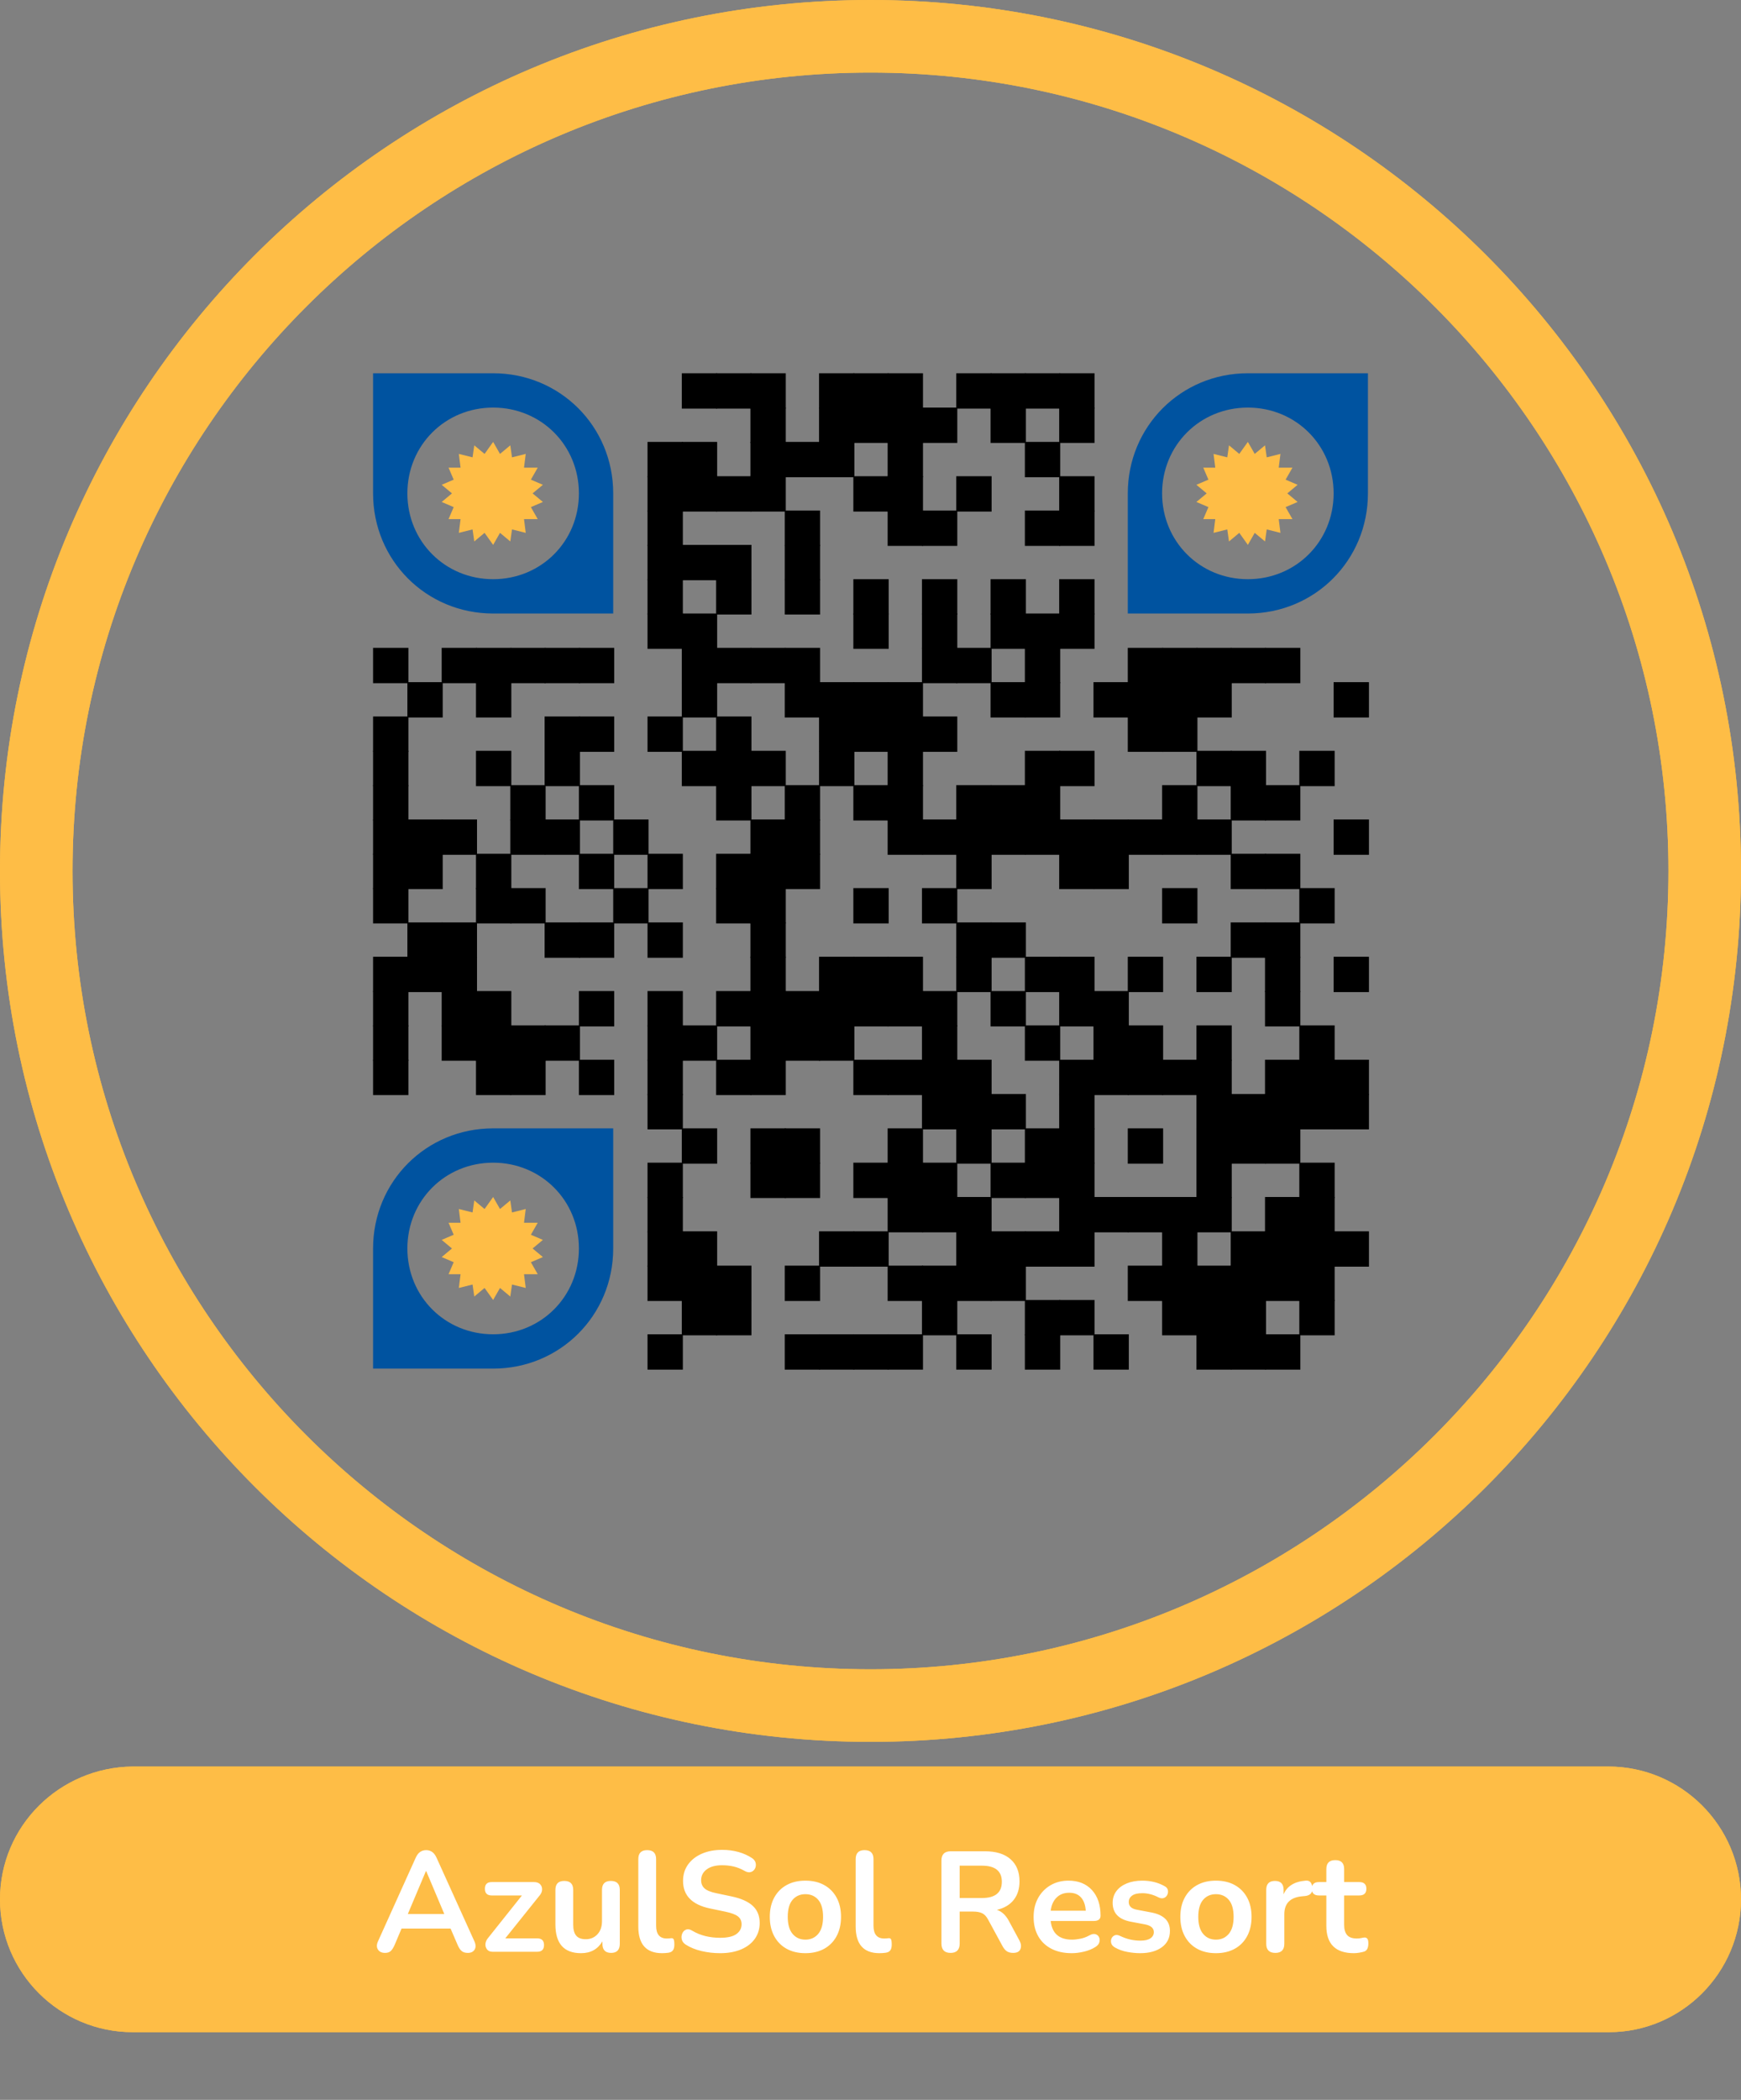 <svg xmlns="http://www.w3.org/2000/svg" xml:space="preserve" xmlns:xlink="http://www.w3.org/1999/xlink" width="1065.75" height="1284.781" viewBox="0 0 1065.75 1284.781">
<rect x="0" y="0" width="1065.75" height="1284.781" fill="#808080" stroke="none"/>
<g transform="scale(44.406)" fill="#febd46"><path d="M12,1c6.07,0,11,4.93,11,11s-4.93,11-11,11S1,18.07,1,12S5.93,1,12,1 M12,0C5.37,0,0,5.37,0,12s5.37,12,12,12s12-5.37,12-12
	S18.63,0,12,0L12,0z M24,26.17L24,26.17c0-1.01-0.82-1.83-1.83-1.83H1.83C0.82,24.35,0,25.16,0,26.17v0C0,27.18,0.82,28,1.83,28
	h20.35C23.18,28,24,27.18,24,26.17z M24,26.17L24,26.17c0-1.01-0.82-1.83-1.83-1.83H1.83C0.82,24.35,0,25.16,0,26.17v0
	C0,27.18,0.82,28,1.83,28h20.35C23.18,28,24,27.18,24,26.17z"/></g>
<g fill="#000000">
<g transform="translate(417.375,228.375) scale(3.605)"><rect width="6" height="6" /></g>
<g transform="translate(438.375,228.375) scale(3.605)"><rect width="6" height="6" /></g>
<g transform="translate(459.375,228.375) scale(3.605)"><rect width="6" height="6" /></g>
<g transform="translate(501.375,228.375) scale(3.605)"><rect width="6" height="6" /></g>
<g transform="translate(522.375,228.375) scale(3.605)"><rect width="6" height="6" /></g>
<g transform="translate(543.375,228.375) scale(3.605)"><rect width="6" height="6" /></g>
<g transform="translate(585.375,228.375) scale(3.605)"><rect width="6" height="6" /></g>
<g transform="translate(606.375,228.375) scale(3.605)"><rect width="6" height="6" /></g>
<g transform="translate(627.375,228.375) scale(3.605)"><rect width="6" height="6" /></g>
<g transform="translate(648.375,228.375) scale(3.605)"><rect width="6" height="6" /></g>
<g transform="translate(459.375,249.375) scale(3.605)"><rect width="6" height="6" /></g>
<g transform="translate(501.375,249.375) scale(3.605)"><rect width="6" height="6" /></g>
<g transform="translate(522.375,249.375) scale(3.605)"><rect width="6" height="6" /></g>
<g transform="translate(543.375,249.375) scale(3.605)"><rect width="6" height="6" /></g>
<g transform="translate(564.375,249.375) scale(3.605)"><rect width="6" height="6" /></g>
<g transform="translate(606.375,249.375) scale(3.605)"><rect width="6" height="6" /></g>
<g transform="translate(648.375,249.375) scale(3.605)"><rect width="6" height="6" /></g>
<g transform="translate(396.375,270.375) scale(3.605)"><rect width="6" height="6" /></g>
<g transform="translate(417.375,270.375) scale(3.605)"><rect width="6" height="6" /></g>
<g transform="translate(459.375,270.375) scale(3.605)"><rect width="6" height="6" /></g>
<g transform="translate(480.375,270.375) scale(3.605)"><rect width="6" height="6" /></g>
<g transform="translate(501.375,270.375) scale(3.605)"><rect width="6" height="6" /></g>
<g transform="translate(543.375,270.375) scale(3.605)"><rect width="6" height="6" /></g>
<g transform="translate(627.375,270.375) scale(3.605)"><rect width="6" height="6" /></g>
<g transform="translate(396.375,291.375) scale(3.605)"><rect width="6" height="6" /></g>
<g transform="translate(417.375,291.375) scale(3.605)"><rect width="6" height="6" /></g>
<g transform="translate(438.375,291.375) scale(3.605)"><rect width="6" height="6" /></g>
<g transform="translate(459.375,291.375) scale(3.605)"><rect width="6" height="6" /></g>
<g transform="translate(522.375,291.375) scale(3.605)"><rect width="6" height="6" /></g>
<g transform="translate(543.375,291.375) scale(3.605)"><rect width="6" height="6" /></g>
<g transform="translate(585.375,291.375) scale(3.605)"><rect width="6" height="6" /></g>
<g transform="translate(648.375,291.375) scale(3.605)"><rect width="6" height="6" /></g>
<g transform="translate(396.375,312.375) scale(3.605)"><rect width="6" height="6" /></g>
<g transform="translate(480.375,312.375) scale(3.605)"><rect width="6" height="6" /></g>
<g transform="translate(543.375,312.375) scale(3.605)"><rect width="6" height="6" /></g>
<g transform="translate(564.375,312.375) scale(3.605)"><rect width="6" height="6" /></g>
<g transform="translate(627.375,312.375) scale(3.605)"><rect width="6" height="6" /></g>
<g transform="translate(648.375,312.375) scale(3.605)"><rect width="6" height="6" /></g>
<g transform="translate(396.375,333.375) scale(3.605)"><rect width="6" height="6" /></g>
<g transform="translate(417.375,333.375) scale(3.605)"><rect width="6" height="6" /></g>
<g transform="translate(438.375,333.375) scale(3.605)"><rect width="6" height="6" /></g>
<g transform="translate(480.375,333.375) scale(3.605)"><rect width="6" height="6" /></g>
<g transform="translate(396.375,354.375) scale(3.605)"><rect width="6" height="6" /></g>
<g transform="translate(438.375,354.375) scale(3.605)"><rect width="6" height="6" /></g>
<g transform="translate(480.375,354.375) scale(3.605)"><rect width="6" height="6" /></g>
<g transform="translate(522.375,354.375) scale(3.605)"><rect width="6" height="6" /></g>
<g transform="translate(564.375,354.375) scale(3.605)"><rect width="6" height="6" /></g>
<g transform="translate(606.375,354.375) scale(3.605)"><rect width="6" height="6" /></g>
<g transform="translate(648.375,354.375) scale(3.605)"><rect width="6" height="6" /></g>
<g transform="translate(396.375,375.375) scale(3.605)"><rect width="6" height="6" /></g>
<g transform="translate(417.375,375.375) scale(3.605)"><rect width="6" height="6" /></g>
<g transform="translate(522.375,375.375) scale(3.605)"><rect width="6" height="6" /></g>
<g transform="translate(564.375,375.375) scale(3.605)"><rect width="6" height="6" /></g>
<g transform="translate(606.375,375.375) scale(3.605)"><rect width="6" height="6" /></g>
<g transform="translate(627.375,375.375) scale(3.605)"><rect width="6" height="6" /></g>
<g transform="translate(648.375,375.375) scale(3.605)"><rect width="6" height="6" /></g>
<g transform="translate(228.375,396.375) scale(3.605)"><rect width="6" height="6" /></g>
<g transform="translate(270.375,396.375) scale(3.605)"><rect width="6" height="6" /></g>
<g transform="translate(291.375,396.375) scale(3.605)"><rect width="6" height="6" /></g>
<g transform="translate(312.375,396.375) scale(3.605)"><rect width="6" height="6" /></g>
<g transform="translate(333.375,396.375) scale(3.605)"><rect width="6" height="6" /></g>
<g transform="translate(354.375,396.375) scale(3.605)"><rect width="6" height="6" /></g>
<g transform="translate(417.375,396.375) scale(3.605)"><rect width="6" height="6" /></g>
<g transform="translate(438.375,396.375) scale(3.605)"><rect width="6" height="6" /></g>
<g transform="translate(459.375,396.375) scale(3.605)"><rect width="6" height="6" /></g>
<g transform="translate(480.375,396.375) scale(3.605)"><rect width="6" height="6" /></g>
<g transform="translate(564.375,396.375) scale(3.605)"><rect width="6" height="6" /></g>
<g transform="translate(585.375,396.375) scale(3.605)"><rect width="6" height="6" /></g>
<g transform="translate(627.375,396.375) scale(3.605)"><rect width="6" height="6" /></g>
<g transform="translate(690.375,396.375) scale(3.605)"><rect width="6" height="6" /></g>
<g transform="translate(711.375,396.375) scale(3.605)"><rect width="6" height="6" /></g>
<g transform="translate(732.375,396.375) scale(3.605)"><rect width="6" height="6" /></g>
<g transform="translate(753.375,396.375) scale(3.605)"><rect width="6" height="6" /></g>
<g transform="translate(774.375,396.375) scale(3.605)"><rect width="6" height="6" /></g>
<g transform="translate(249.375,417.375) scale(3.605)"><rect width="6" height="6" /></g>
<g transform="translate(291.375,417.375) scale(3.605)"><rect width="6" height="6" /></g>
<g transform="translate(417.375,417.375) scale(3.605)"><rect width="6" height="6" /></g>
<g transform="translate(480.375,417.375) scale(3.605)"><rect width="6" height="6" /></g>
<g transform="translate(501.375,417.375) scale(3.605)"><rect width="6" height="6" /></g>
<g transform="translate(522.375,417.375) scale(3.605)"><rect width="6" height="6" /></g>
<g transform="translate(543.375,417.375) scale(3.605)"><rect width="6" height="6" /></g>
<g transform="translate(606.375,417.375) scale(3.605)"><rect width="6" height="6" /></g>
<g transform="translate(627.375,417.375) scale(3.605)"><rect width="6" height="6" /></g>
<g transform="translate(669.375,417.375) scale(3.605)"><rect width="6" height="6" /></g>
<g transform="translate(690.375,417.375) scale(3.605)"><rect width="6" height="6" /></g>
<g transform="translate(711.375,417.375) scale(3.605)"><rect width="6" height="6" /></g>
<g transform="translate(732.375,417.375) scale(3.605)"><rect width="6" height="6" /></g>
<g transform="translate(816.375,417.375) scale(3.605)"><rect width="6" height="6" /></g>
<g transform="translate(228.375,438.375) scale(3.605)"><rect width="6" height="6" /></g>
<g transform="translate(333.375,438.375) scale(3.605)"><rect width="6" height="6" /></g>
<g transform="translate(354.375,438.375) scale(3.605)"><rect width="6" height="6" /></g>
<g transform="translate(396.375,438.375) scale(3.605)"><rect width="6" height="6" /></g>
<g transform="translate(438.375,438.375) scale(3.605)"><rect width="6" height="6" /></g>
<g transform="translate(501.375,438.375) scale(3.605)"><rect width="6" height="6" /></g>
<g transform="translate(522.375,438.375) scale(3.605)"><rect width="6" height="6" /></g>
<g transform="translate(543.375,438.375) scale(3.605)"><rect width="6" height="6" /></g>
<g transform="translate(564.375,438.375) scale(3.605)"><rect width="6" height="6" /></g>
<g transform="translate(690.375,438.375) scale(3.605)"><rect width="6" height="6" /></g>
<g transform="translate(711.375,438.375) scale(3.605)"><rect width="6" height="6" /></g>
<g transform="translate(228.375,459.375) scale(3.605)"><rect width="6" height="6" /></g>
<g transform="translate(291.375,459.375) scale(3.605)"><rect width="6" height="6" /></g>
<g transform="translate(333.375,459.375) scale(3.605)"><rect width="6" height="6" /></g>
<g transform="translate(417.375,459.375) scale(3.605)"><rect width="6" height="6" /></g>
<g transform="translate(438.375,459.375) scale(3.605)"><rect width="6" height="6" /></g>
<g transform="translate(459.375,459.375) scale(3.605)"><rect width="6" height="6" /></g>
<g transform="translate(501.375,459.375) scale(3.605)"><rect width="6" height="6" /></g>
<g transform="translate(543.375,459.375) scale(3.605)"><rect width="6" height="6" /></g>
<g transform="translate(627.375,459.375) scale(3.605)"><rect width="6" height="6" /></g>
<g transform="translate(648.375,459.375) scale(3.605)"><rect width="6" height="6" /></g>
<g transform="translate(732.375,459.375) scale(3.605)"><rect width="6" height="6" /></g>
<g transform="translate(753.375,459.375) scale(3.605)"><rect width="6" height="6" /></g>
<g transform="translate(795.375,459.375) scale(3.605)"><rect width="6" height="6" /></g>
<g transform="translate(228.375,480.375) scale(3.605)"><rect width="6" height="6" /></g>
<g transform="translate(312.375,480.375) scale(3.605)"><rect width="6" height="6" /></g>
<g transform="translate(354.375,480.375) scale(3.605)"><rect width="6" height="6" /></g>
<g transform="translate(438.375,480.375) scale(3.605)"><rect width="6" height="6" /></g>
<g transform="translate(480.375,480.375) scale(3.605)"><rect width="6" height="6" /></g>
<g transform="translate(522.375,480.375) scale(3.605)"><rect width="6" height="6" /></g>
<g transform="translate(543.375,480.375) scale(3.605)"><rect width="6" height="6" /></g>
<g transform="translate(585.375,480.375) scale(3.605)"><rect width="6" height="6" /></g>
<g transform="translate(606.375,480.375) scale(3.605)"><rect width="6" height="6" /></g>
<g transform="translate(627.375,480.375) scale(3.605)"><rect width="6" height="6" /></g>
<g transform="translate(711.375,480.375) scale(3.605)"><rect width="6" height="6" /></g>
<g transform="translate(753.375,480.375) scale(3.605)"><rect width="6" height="6" /></g>
<g transform="translate(774.375,480.375) scale(3.605)"><rect width="6" height="6" /></g>
<g transform="translate(228.375,501.375) scale(3.605)"><rect width="6" height="6" /></g>
<g transform="translate(249.375,501.375) scale(3.605)"><rect width="6" height="6" /></g>
<g transform="translate(270.375,501.375) scale(3.605)"><rect width="6" height="6" /></g>
<g transform="translate(312.375,501.375) scale(3.605)"><rect width="6" height="6" /></g>
<g transform="translate(333.375,501.375) scale(3.605)"><rect width="6" height="6" /></g>
<g transform="translate(375.375,501.375) scale(3.605)"><rect width="6" height="6" /></g>
<g transform="translate(459.375,501.375) scale(3.605)"><rect width="6" height="6" /></g>
<g transform="translate(480.375,501.375) scale(3.605)"><rect width="6" height="6" /></g>
<g transform="translate(543.375,501.375) scale(3.605)"><rect width="6" height="6" /></g>
<g transform="translate(564.375,501.375) scale(3.605)"><rect width="6" height="6" /></g>
<g transform="translate(585.375,501.375) scale(3.605)"><rect width="6" height="6" /></g>
<g transform="translate(606.375,501.375) scale(3.605)"><rect width="6" height="6" /></g>
<g transform="translate(627.375,501.375) scale(3.605)"><rect width="6" height="6" /></g>
<g transform="translate(648.375,501.375) scale(3.605)"><rect width="6" height="6" /></g>
<g transform="translate(669.375,501.375) scale(3.605)"><rect width="6" height="6" /></g>
<g transform="translate(690.375,501.375) scale(3.605)"><rect width="6" height="6" /></g>
<g transform="translate(711.375,501.375) scale(3.605)"><rect width="6" height="6" /></g>
<g transform="translate(732.375,501.375) scale(3.605)"><rect width="6" height="6" /></g>
<g transform="translate(816.375,501.375) scale(3.605)"><rect width="6" height="6" /></g>
<g transform="translate(228.375,522.375) scale(3.605)"><rect width="6" height="6" /></g>
<g transform="translate(249.375,522.375) scale(3.605)"><rect width="6" height="6" /></g>
<g transform="translate(291.375,522.375) scale(3.605)"><rect width="6" height="6" /></g>
<g transform="translate(354.375,522.375) scale(3.605)"><rect width="6" height="6" /></g>
<g transform="translate(396.375,522.375) scale(3.605)"><rect width="6" height="6" /></g>
<g transform="translate(438.375,522.375) scale(3.605)"><rect width="6" height="6" /></g>
<g transform="translate(459.375,522.375) scale(3.605)"><rect width="6" height="6" /></g>
<g transform="translate(480.375,522.375) scale(3.605)"><rect width="6" height="6" /></g>
<g transform="translate(585.375,522.375) scale(3.605)"><rect width="6" height="6" /></g>
<g transform="translate(648.375,522.375) scale(3.605)"><rect width="6" height="6" /></g>
<g transform="translate(669.375,522.375) scale(3.605)"><rect width="6" height="6" /></g>
<g transform="translate(753.375,522.375) scale(3.605)"><rect width="6" height="6" /></g>
<g transform="translate(774.375,522.375) scale(3.605)"><rect width="6" height="6" /></g>
<g transform="translate(228.375,543.375) scale(3.605)"><rect width="6" height="6" /></g>
<g transform="translate(291.375,543.375) scale(3.605)"><rect width="6" height="6" /></g>
<g transform="translate(312.375,543.375) scale(3.605)"><rect width="6" height="6" /></g>
<g transform="translate(375.375,543.375) scale(3.605)"><rect width="6" height="6" /></g>
<g transform="translate(438.375,543.375) scale(3.605)"><rect width="6" height="6" /></g>
<g transform="translate(459.375,543.375) scale(3.605)"><rect width="6" height="6" /></g>
<g transform="translate(522.375,543.375) scale(3.605)"><rect width="6" height="6" /></g>
<g transform="translate(564.375,543.375) scale(3.605)"><rect width="6" height="6" /></g>
<g transform="translate(711.375,543.375) scale(3.605)"><rect width="6" height="6" /></g>
<g transform="translate(795.375,543.375) scale(3.605)"><rect width="6" height="6" /></g>
<g transform="translate(249.375,564.375) scale(3.605)"><rect width="6" height="6" /></g>
<g transform="translate(270.375,564.375) scale(3.605)"><rect width="6" height="6" /></g>
<g transform="translate(333.375,564.375) scale(3.605)"><rect width="6" height="6" /></g>
<g transform="translate(354.375,564.375) scale(3.605)"><rect width="6" height="6" /></g>
<g transform="translate(396.375,564.375) scale(3.605)"><rect width="6" height="6" /></g>
<g transform="translate(459.375,564.375) scale(3.605)"><rect width="6" height="6" /></g>
<g transform="translate(585.375,564.375) scale(3.605)"><rect width="6" height="6" /></g>
<g transform="translate(606.375,564.375) scale(3.605)"><rect width="6" height="6" /></g>
<g transform="translate(753.375,564.375) scale(3.605)"><rect width="6" height="6" /></g>
<g transform="translate(774.375,564.375) scale(3.605)"><rect width="6" height="6" /></g>
<g transform="translate(228.375,585.375) scale(3.605)"><rect width="6" height="6" /></g>
<g transform="translate(249.375,585.375) scale(3.605)"><rect width="6" height="6" /></g>
<g transform="translate(270.375,585.375) scale(3.605)"><rect width="6" height="6" /></g>
<g transform="translate(459.375,585.375) scale(3.605)"><rect width="6" height="6" /></g>
<g transform="translate(501.375,585.375) scale(3.605)"><rect width="6" height="6" /></g>
<g transform="translate(522.375,585.375) scale(3.605)"><rect width="6" height="6" /></g>
<g transform="translate(543.375,585.375) scale(3.605)"><rect width="6" height="6" /></g>
<g transform="translate(585.375,585.375) scale(3.605)"><rect width="6" height="6" /></g>
<g transform="translate(627.375,585.375) scale(3.605)"><rect width="6" height="6" /></g>
<g transform="translate(648.375,585.375) scale(3.605)"><rect width="6" height="6" /></g>
<g transform="translate(690.375,585.375) scale(3.605)"><rect width="6" height="6" /></g>
<g transform="translate(732.375,585.375) scale(3.605)"><rect width="6" height="6" /></g>
<g transform="translate(774.375,585.375) scale(3.605)"><rect width="6" height="6" /></g>
<g transform="translate(816.375,585.375) scale(3.605)"><rect width="6" height="6" /></g>
<g transform="translate(228.375,606.375) scale(3.605)"><rect width="6" height="6" /></g>
<g transform="translate(270.375,606.375) scale(3.605)"><rect width="6" height="6" /></g>
<g transform="translate(291.375,606.375) scale(3.605)"><rect width="6" height="6" /></g>
<g transform="translate(354.375,606.375) scale(3.605)"><rect width="6" height="6" /></g>
<g transform="translate(396.375,606.375) scale(3.605)"><rect width="6" height="6" /></g>
<g transform="translate(438.375,606.375) scale(3.605)"><rect width="6" height="6" /></g>
<g transform="translate(459.375,606.375) scale(3.605)"><rect width="6" height="6" /></g>
<g transform="translate(480.375,606.375) scale(3.605)"><rect width="6" height="6" /></g>
<g transform="translate(501.375,606.375) scale(3.605)"><rect width="6" height="6" /></g>
<g transform="translate(522.375,606.375) scale(3.605)"><rect width="6" height="6" /></g>
<g transform="translate(543.375,606.375) scale(3.605)"><rect width="6" height="6" /></g>
<g transform="translate(564.375,606.375) scale(3.605)"><rect width="6" height="6" /></g>
<g transform="translate(606.375,606.375) scale(3.605)"><rect width="6" height="6" /></g>
<g transform="translate(648.375,606.375) scale(3.605)"><rect width="6" height="6" /></g>
<g transform="translate(669.375,606.375) scale(3.605)"><rect width="6" height="6" /></g>
<g transform="translate(774.375,606.375) scale(3.605)"><rect width="6" height="6" /></g>
<g transform="translate(228.375,627.375) scale(3.605)"><rect width="6" height="6" /></g>
<g transform="translate(270.375,627.375) scale(3.605)"><rect width="6" height="6" /></g>
<g transform="translate(291.375,627.375) scale(3.605)"><rect width="6" height="6" /></g>
<g transform="translate(312.375,627.375) scale(3.605)"><rect width="6" height="6" /></g>
<g transform="translate(333.375,627.375) scale(3.605)"><rect width="6" height="6" /></g>
<g transform="translate(396.375,627.375) scale(3.605)"><rect width="6" height="6" /></g>
<g transform="translate(417.375,627.375) scale(3.605)"><rect width="6" height="6" /></g>
<g transform="translate(459.375,627.375) scale(3.605)"><rect width="6" height="6" /></g>
<g transform="translate(480.375,627.375) scale(3.605)"><rect width="6" height="6" /></g>
<g transform="translate(501.375,627.375) scale(3.605)"><rect width="6" height="6" /></g>
<g transform="translate(564.375,627.375) scale(3.605)"><rect width="6" height="6" /></g>
<g transform="translate(627.375,627.375) scale(3.605)"><rect width="6" height="6" /></g>
<g transform="translate(669.375,627.375) scale(3.605)"><rect width="6" height="6" /></g>
<g transform="translate(690.375,627.375) scale(3.605)"><rect width="6" height="6" /></g>
<g transform="translate(732.375,627.375) scale(3.605)"><rect width="6" height="6" /></g>
<g transform="translate(795.375,627.375) scale(3.605)"><rect width="6" height="6" /></g>
<g transform="translate(228.375,648.375) scale(3.605)"><rect width="6" height="6" /></g>
<g transform="translate(291.375,648.375) scale(3.605)"><rect width="6" height="6" /></g>
<g transform="translate(312.375,648.375) scale(3.605)"><rect width="6" height="6" /></g>
<g transform="translate(354.375,648.375) scale(3.605)"><rect width="6" height="6" /></g>
<g transform="translate(396.375,648.375) scale(3.605)"><rect width="6" height="6" /></g>
<g transform="translate(438.375,648.375) scale(3.605)"><rect width="6" height="6" /></g>
<g transform="translate(459.375,648.375) scale(3.605)"><rect width="6" height="6" /></g>
<g transform="translate(522.375,648.375) scale(3.605)"><rect width="6" height="6" /></g>
<g transform="translate(543.375,648.375) scale(3.605)"><rect width="6" height="6" /></g>
<g transform="translate(564.375,648.375) scale(3.605)"><rect width="6" height="6" /></g>
<g transform="translate(585.375,648.375) scale(3.605)"><rect width="6" height="6" /></g>
<g transform="translate(648.375,648.375) scale(3.605)"><rect width="6" height="6" /></g>
<g transform="translate(669.375,648.375) scale(3.605)"><rect width="6" height="6" /></g>
<g transform="translate(690.375,648.375) scale(3.605)"><rect width="6" height="6" /></g>
<g transform="translate(711.375,648.375) scale(3.605)"><rect width="6" height="6" /></g>
<g transform="translate(732.375,648.375) scale(3.605)"><rect width="6" height="6" /></g>
<g transform="translate(774.375,648.375) scale(3.605)"><rect width="6" height="6" /></g>
<g transform="translate(795.375,648.375) scale(3.605)"><rect width="6" height="6" /></g>
<g transform="translate(816.375,648.375) scale(3.605)"><rect width="6" height="6" /></g>
<g transform="translate(396.375,669.375) scale(3.605)"><rect width="6" height="6" /></g>
<g transform="translate(564.375,669.375) scale(3.605)"><rect width="6" height="6" /></g>
<g transform="translate(585.375,669.375) scale(3.605)"><rect width="6" height="6" /></g>
<g transform="translate(606.375,669.375) scale(3.605)"><rect width="6" height="6" /></g>
<g transform="translate(648.375,669.375) scale(3.605)"><rect width="6" height="6" /></g>
<g transform="translate(732.375,669.375) scale(3.605)"><rect width="6" height="6" /></g>
<g transform="translate(753.375,669.375) scale(3.605)"><rect width="6" height="6" /></g>
<g transform="translate(774.375,669.375) scale(3.605)"><rect width="6" height="6" /></g>
<g transform="translate(795.375,669.375) scale(3.605)"><rect width="6" height="6" /></g>
<g transform="translate(816.375,669.375) scale(3.605)"><rect width="6" height="6" /></g>
<g transform="translate(417.375,690.375) scale(3.605)"><rect width="6" height="6" /></g>
<g transform="translate(459.375,690.375) scale(3.605)"><rect width="6" height="6" /></g>
<g transform="translate(480.375,690.375) scale(3.605)"><rect width="6" height="6" /></g>
<g transform="translate(543.375,690.375) scale(3.605)"><rect width="6" height="6" /></g>
<g transform="translate(585.375,690.375) scale(3.605)"><rect width="6" height="6" /></g>
<g transform="translate(627.375,690.375) scale(3.605)"><rect width="6" height="6" /></g>
<g transform="translate(648.375,690.375) scale(3.605)"><rect width="6" height="6" /></g>
<g transform="translate(690.375,690.375) scale(3.605)"><rect width="6" height="6" /></g>
<g transform="translate(732.375,690.375) scale(3.605)"><rect width="6" height="6" /></g>
<g transform="translate(753.375,690.375) scale(3.605)"><rect width="6" height="6" /></g>
<g transform="translate(774.375,690.375) scale(3.605)"><rect width="6" height="6" /></g>
<g transform="translate(396.375,711.375) scale(3.605)"><rect width="6" height="6" /></g>
<g transform="translate(459.375,711.375) scale(3.605)"><rect width="6" height="6" /></g>
<g transform="translate(480.375,711.375) scale(3.605)"><rect width="6" height="6" /></g>
<g transform="translate(522.375,711.375) scale(3.605)"><rect width="6" height="6" /></g>
<g transform="translate(543.375,711.375) scale(3.605)"><rect width="6" height="6" /></g>
<g transform="translate(564.375,711.375) scale(3.605)"><rect width="6" height="6" /></g>
<g transform="translate(606.375,711.375) scale(3.605)"><rect width="6" height="6" /></g>
<g transform="translate(627.375,711.375) scale(3.605)"><rect width="6" height="6" /></g>
<g transform="translate(648.375,711.375) scale(3.605)"><rect width="6" height="6" /></g>
<g transform="translate(732.375,711.375) scale(3.605)"><rect width="6" height="6" /></g>
<g transform="translate(795.375,711.375) scale(3.605)"><rect width="6" height="6" /></g>
<g transform="translate(396.375,732.375) scale(3.605)"><rect width="6" height="6" /></g>
<g transform="translate(543.375,732.375) scale(3.605)"><rect width="6" height="6" /></g>
<g transform="translate(564.375,732.375) scale(3.605)"><rect width="6" height="6" /></g>
<g transform="translate(585.375,732.375) scale(3.605)"><rect width="6" height="6" /></g>
<g transform="translate(648.375,732.375) scale(3.605)"><rect width="6" height="6" /></g>
<g transform="translate(669.375,732.375) scale(3.605)"><rect width="6" height="6" /></g>
<g transform="translate(690.375,732.375) scale(3.605)"><rect width="6" height="6" /></g>
<g transform="translate(711.375,732.375) scale(3.605)"><rect width="6" height="6" /></g>
<g transform="translate(732.375,732.375) scale(3.605)"><rect width="6" height="6" /></g>
<g transform="translate(774.375,732.375) scale(3.605)"><rect width="6" height="6" /></g>
<g transform="translate(795.375,732.375) scale(3.605)"><rect width="6" height="6" /></g>
<g transform="translate(396.375,753.375) scale(3.605)"><rect width="6" height="6" /></g>
<g transform="translate(417.375,753.375) scale(3.605)"><rect width="6" height="6" /></g>
<g transform="translate(501.375,753.375) scale(3.605)"><rect width="6" height="6" /></g>
<g transform="translate(522.375,753.375) scale(3.605)"><rect width="6" height="6" /></g>
<g transform="translate(585.375,753.375) scale(3.605)"><rect width="6" height="6" /></g>
<g transform="translate(606.375,753.375) scale(3.605)"><rect width="6" height="6" /></g>
<g transform="translate(627.375,753.375) scale(3.605)"><rect width="6" height="6" /></g>
<g transform="translate(648.375,753.375) scale(3.605)"><rect width="6" height="6" /></g>
<g transform="translate(711.375,753.375) scale(3.605)"><rect width="6" height="6" /></g>
<g transform="translate(753.375,753.375) scale(3.605)"><rect width="6" height="6" /></g>
<g transform="translate(774.375,753.375) scale(3.605)"><rect width="6" height="6" /></g>
<g transform="translate(795.375,753.375) scale(3.605)"><rect width="6" height="6" /></g>
<g transform="translate(816.375,753.375) scale(3.605)"><rect width="6" height="6" /></g>
<g transform="translate(396.375,774.375) scale(3.605)"><rect width="6" height="6" /></g>
<g transform="translate(417.375,774.375) scale(3.605)"><rect width="6" height="6" /></g>
<g transform="translate(438.375,774.375) scale(3.605)"><rect width="6" height="6" /></g>
<g transform="translate(480.375,774.375) scale(3.605)"><rect width="6" height="6" /></g>
<g transform="translate(543.375,774.375) scale(3.605)"><rect width="6" height="6" /></g>
<g transform="translate(564.375,774.375) scale(3.605)"><rect width="6" height="6" /></g>
<g transform="translate(585.375,774.375) scale(3.605)"><rect width="6" height="6" /></g>
<g transform="translate(606.375,774.375) scale(3.605)"><rect width="6" height="6" /></g>
<g transform="translate(690.375,774.375) scale(3.605)"><rect width="6" height="6" /></g>
<g transform="translate(711.375,774.375) scale(3.605)"><rect width="6" height="6" /></g>
<g transform="translate(732.375,774.375) scale(3.605)"><rect width="6" height="6" /></g>
<g transform="translate(753.375,774.375) scale(3.605)"><rect width="6" height="6" /></g>
<g transform="translate(774.375,774.375) scale(3.605)"><rect width="6" height="6" /></g>
<g transform="translate(795.375,774.375) scale(3.605)"><rect width="6" height="6" /></g>
<g transform="translate(417.375,795.375) scale(3.605)"><rect width="6" height="6" /></g>
<g transform="translate(438.375,795.375) scale(3.605)"><rect width="6" height="6" /></g>
<g transform="translate(564.375,795.375) scale(3.605)"><rect width="6" height="6" /></g>
<g transform="translate(627.375,795.375) scale(3.605)"><rect width="6" height="6" /></g>
<g transform="translate(648.375,795.375) scale(3.605)"><rect width="6" height="6" /></g>
<g transform="translate(711.375,795.375) scale(3.605)"><rect width="6" height="6" /></g>
<g transform="translate(732.375,795.375) scale(3.605)"><rect width="6" height="6" /></g>
<g transform="translate(753.375,795.375) scale(3.605)"><rect width="6" height="6" /></g>
<g transform="translate(795.375,795.375) scale(3.605)"><rect width="6" height="6" /></g>
<g transform="translate(396.375,816.375) scale(3.605)"><rect width="6" height="6" /></g>
<g transform="translate(480.375,816.375) scale(3.605)"><rect width="6" height="6" /></g>
<g transform="translate(501.375,816.375) scale(3.605)"><rect width="6" height="6" /></g>
<g transform="translate(522.375,816.375) scale(3.605)"><rect width="6" height="6" /></g>
<g transform="translate(543.375,816.375) scale(3.605)"><rect width="6" height="6" /></g>
<g transform="translate(585.375,816.375) scale(3.605)"><rect width="6" height="6" /></g>
<g transform="translate(627.375,816.375) scale(3.605)"><rect width="6" height="6" /></g>
<g transform="translate(669.375,816.375) scale(3.605)"><rect width="6" height="6" /></g>
<g transform="translate(732.375,816.375) scale(3.605)"><rect width="6" height="6" /></g>
<g transform="translate(753.375,816.375) scale(3.605)"><rect width="6" height="6" /></g>
<g transform="translate(774.375,816.375) scale(3.605)"><rect width="6" height="6" /></g>
</g><g id="front" fill="#febd46" transform="scale(44.406)"><path d="M12,1c6.07,0,11,4.93,11,11s-4.93,11-11,11S1,18.07,1,12S5.93,1,12,1 M12,0C5.37,0,0,5.37,0,12s5.37,12,12,12s12-5.37,12-12
	S18.63,0,12,0L12,0z M24,26.17L24,26.17c0-1.01-0.82-1.83-1.83-1.83H1.83C0.82,24.35,0,25.16,0,26.17v0C0,27.18,0.82,28,1.83,28
	h20.35C23.18,28,24,27.18,24,26.17z M24,26.17L24,26.17c0-1.01-0.82-1.83-1.83-1.83H1.83C0.82,24.35,0,25.16,0,26.17v0
	C0,27.18,0.82,28,1.83,28h20.35C23.18,28,24,27.18,24,26.17z"/></g>
<g><g transform="translate(228.375,228.375)"  fill="#0053a0"><g transform="scale(10.5)"><path d="M0,0l0,7c0,3.9,3.1,7,7,7h7V7c0-3.9-3.1-7-7-7H0z M7,12L7,12c-2.8,0-5-2.2-5-5v0c0-2.8,2.2-5,5-5h0c2.8,0,5,2.2,5,5v0 C12,9.8,9.8,12,7,12z"/></g></g>
<g transform="translate(690.375,228.375)"  fill="#0053a0"><g transform="scale(10.5) rotate(90 7 7)"><path d="M0,0l0,7c0,3.9,3.1,7,7,7h7V7c0-3.9-3.1-7-7-7H0z M7,12L7,12c-2.8,0-5-2.2-5-5v0c0-2.8,2.2-5,5-5h0c2.8,0,5,2.2,5,5v0 C12,9.8,9.8,12,7,12z"/></g></g>
<g transform="translate(228.375,690.375)"  fill="#0053a0"><g transform="scale(10.5) rotate(-90 7 7)"><path d="M0,0l0,7c0,3.9,3.1,7,7,7h7V7c0-3.9-3.1-7-7-7H0z M7,12L7,12c-2.8,0-5-2.2-5-5v0c0-2.8,2.2-5,5-5h0c2.8,0,5,2.2,5,5v0 C12,9.8,9.8,12,7,12z"/></g></g>
<g transform="translate(270.375,270.375)"  fill="#febd46"><g transform="scale(10.5)"><polygon points="3,0 3.4,0.7 4,0.2 4.1,0.9 4.9,0.7 4.8,1.5 5.6,1.5 5.2,2.2 5.9,2.5 5.3,3 5.9,3.5 5.2,3.8 5.6,4.5 4.8,4.5 4.9,5.3 4.1,5.1 4,5.8 3.4,5.3 3,6 2.5,5.3 1.9,5.8 1.8,5.1 1,5.3 1.1,4.5 0.4,4.5 0.7,3.8 0,3.5 0.6,3 0,2.5 0.7,2.2 0.4,1.5 1.1,1.5 1,0.7 1.8,0.9 1.9,0.2 2.5,0.7"/></g></g>
<g transform="translate(732.375,270.375)"  fill="#febd46"><g transform="scale(10.5)"><polygon points="3,0 3.4,0.7 4,0.2 4.1,0.9 4.9,0.7 4.8,1.5 5.6,1.5 5.2,2.2 5.9,2.5 5.3,3 5.9,3.5 5.2,3.8 5.6,4.5 4.8,4.5 4.9,5.3 4.1,5.1 4,5.8 3.4,5.3 3,6 2.5,5.3 1.9,5.8 1.8,5.1 1,5.3 1.1,4.5 0.4,4.5 0.7,3.8 0,3.5 0.6,3 0,2.5 0.7,2.2 0.4,1.5 1.1,1.5 1,0.7 1.8,0.9 1.9,0.2 2.5,0.7"/></g></g>
<g transform="translate(270.375,732.375)"  fill="#febd46"><g transform="scale(10.5)"><polygon points="3,0 3.4,0.7 4,0.2 4.1,0.9 4.9,0.7 4.8,1.5 5.6,1.5 5.2,2.2 5.9,2.5 5.3,3 5.9,3.5 5.2,3.8 5.6,4.5 4.8,4.5 4.9,5.3 4.1,5.1 4,5.8 3.4,5.3 3,6 2.5,5.3 1.9,5.8 1.8,5.1 1,5.3 1.1,4.5 0.4,4.5 0.7,3.8 0,3.5 0.6,3 0,2.5 0.7,2.2 0.4,1.5 1.1,1.5 1,0.7 1.8,0.9 1.9,0.2 2.5,0.7"/></g></g></g>
<g transform="translate(228.375,1089.529) scale(0.872)"><path fill="#FFFFFF" d="M8.4,120.8q-3.5,0-5-2.4t0.1-5.8l26.4-58.5q1.3-2.9,3.15-4.15t4.25-1.25q2.3,0,4.15,1.25t3.15,4.15l26.5,58.5q1.6,3.5,0.2,5.85t-4.8,2.35q-2.8,0-4.35-1.35t-2.75-4.15l-5-11.6l-34.4,0l-4.9,11.6q-1.3,2.9-2.7,4.2t-4,1.3z M37.1,63.4l-12.7,30.1l25.6,0l-12.7-30.1l-0.2,0z M83.9,120q-2.6,0-3.9-1.65t-1.1-3.95t2.1-4.4l23.5-29.5l-21.2,0q-4.8,0-4.8-4.7t4.8-4.7l29.6,0q3,0,4.45,1.6t1.3,3.85t-2.05,4.35l-23.8,29.7l22.4,0q4.8,0,4.8,4.7t-4.8,4.7l-31.3,0z M146,121q-18,0-18-20.2l0-24.2q0-6.3,6.2-6.3q6.3,0,6.3,6.3l0,24.4q0,5.2,2.1,7.7t6.7,2.5q5,0,8.2-3.45t3.2-9.15l0-22q0-6.3,6.2-6.3q6.3,0,6.3,6.3l0,37.8q0,6.4-6.1,6.4t-6.1-6.4l0-1.7q-4.9,8.3-15,8.3z M202.9,121q-16.7,0-16.7-18.7l0-47.3q0-6.3,6.2-6.3q6.3,0,6.3,6.3l0,46.7q0,9,7.5,9q0.8,0,1.5-0.05t1.4-0.15q1.4-0.2,1.9,0.75t0.5,3.85q0,2.5-1,3.9t-3.3,1.7q-2.1,0.3-4.3,0.3z M243.6,121q-6.7,0-13.05-1.5t-11.05-4.5q-2.3-1.5-2.8-3.7t0.35-4.15t2.7-2.7t4.25,0.75q4.4,2.6,9.3,3.8t10.3,1.2q7.9,0,11.5-2.65t3.6-6.85q0-3.5-2.55-5.5t-8.75-3.3l-11-2.3q-18.8-4-18.8-19.3q0-6.6,3.5-11.5t9.7-7.6t14.3-2.7q6,0,11.4,1.5t9.7,4.4q2,1.4,2.4,3.45t-0.5,3.8t-2.85,2.4t-4.55-0.85q-3.7-2.1-7.5-3t-8.2-0.9q-6.9,0-10.8,2.9t-3.9,7.6q0,3.6,2.4,5.75t8.2,3.35l10.9,2.3q9.9,2.1,14.75,6.6t4.85,12q0,6.3-3.4,11.1t-9.65,7.45t-14.75,2.65z M303.5,121q-7.6,0-13.2-3.1t-8.7-8.85t-3.1-13.55t3.1-13.5t8.7-8.8t13.2-3.1t13.2,3.1t8.7,8.8t3.1,13.5t-3.1,13.55t-8.7,8.85t-13.2,3.1z M303.5,111.5q5.6,0,9-4.05t3.4-11.95q0-8-3.4-11.95t-9-3.95t-9,3.95t-3.4,11.95q0,7.9,3.4,11.95t9,4.05z M355.5,121q-16.7,0-16.7-18.7l0-47.3q0-6.3,6.2-6.3q6.3,0,6.3,6.3l0,46.7q0,9,7.5,9q0.8,0,1.5-0.05t1.4-0.15q1.4-0.2,1.9,0.75t0.5,3.85q0,2.5-1,3.9t-3.3,1.7q-2.1,0.3-4.3,0.3z  M405.4,120.8q-6.4,0-6.4-6.6l0-58.2q0-6.5,6.5-6.5l24.1,0q11.6,0,17.9,5.55t6.3,15.55q0,7.9-4.1,13.05t-11.8,6.95q5.1,1.6,8.4,7.7l7.5,13.9q1.7,3.2,0.65,5.9t-5.15,2.7q-2.7,0-4.4-1.15t-3-3.55l-10.1-18.6q-1.8-3.4-4.25-4.55t-6.25-1.15l-9.5,0l0,22.4q0,6.6-6.4,6.6z M411.8,82.3l15.6,0q14,0,14-11.4q0-11.3-14-11.3l-15.6,0l0,22.7z M490.5,121q-8.3,0-14.3-3.1t-9.25-8.8t-3.25-13.5q0-7.6,3.15-13.3t8.7-8.95t12.65-3.25q10.4,0,16.45,6.6t6.05,18q0,3.7-4.8,3.7l-30.2,0q1.4,13.1,15,13.1q2.6,0,5.85-0.65t6.15-2.25q2.6-1.5,4.4-0.95t2.55,2.15t0.2,3.55t-2.85,3.35q-3.5,2.2-8.05,3.25t-8.45,1.05z M488.7,78.6q-5.5,0-8.9,3.4t-4.1,9.2l24.6,0q-0.4-6.1-3.35-9.35t-8.25-3.25z M538.5,121q-4.3,0-9.1-0.9t-8.6-3.1q-2.1-1.2-2.6-2.95t0.15-3.3t2.2-2.25t3.65,0.3q4,1.9,7.5,2.65t6.9,0.75q4.8,0,7.15-1.65t2.35-4.35q0-4.2-6.2-5.4l-10-1.9q-12.7-2.4-12.7-13.2q0-4.8,2.65-8.3t7.35-5.4t10.8-1.9q8.8,0,15.7,3.9q1.9,1,2.25,2.75t-0.4,3.3t-2.35,2.2t-3.7-0.35q-3.1-1.6-5.95-2.3t-5.45-0.7q-4.9,0-7.25,1.7t-2.35,4.5q0,4.4,5.7,5.4l10,1.9q6.5,1.2,9.85,4.4t3.35,8.6q0,7.3-5.7,11.45t-15.2,4.15z M591.7,121q-7.6,0-13.2-3.1t-8.7-8.85t-3.1-13.55t3.1-13.5t8.7-8.8t13.2-3.1t13.2,3.1t8.7,8.8t3.1,13.5t-3.1,13.55t-8.7,8.85t-13.2,3.1z M591.7,111.5q5.6,0,9-4.05t3.4-11.95q0-8-3.4-11.95t-9-3.95t-9,3.95t-3.4,11.95q0,7.9,3.4,11.95t9,4.05z M633.4,120.8q-6.4,0-6.4-6.4l0-37.8q0-6.3,6.1-6.3t6.1,6.3l0,3.1q3.6-8.6,15.4-9.6q4.3-0.5,4.8,4.9q0.5,5.3-5.2,5.9l-2.2,0.2q-12.3,1.2-12.3,12.6l0,20.7q0,6.4-6.3,6.4z M688.6,121q-19.4,0-19.4-19.2l0-21.3l-5.2,0q-5,0-5-4.7t5-4.7l5.2,0l0-9.1q0-6.3,6.3-6.3q6.2,0,6.2,6.3l0,9.1l10.6,0q5,0,5,4.7t-5,4.7l-10.6,0l0,20.6q0,4.8,2.1,7.2t6.8,2.4q1.7,0,3-0.3t2.3-0.4q1.2-0.1,2,0.75t0.8,3.45q0,2-0.65,3.55t-2.35,2.15q-1.3,0.4-3.4,0.75t-3.7,0.35z"/></g></svg>